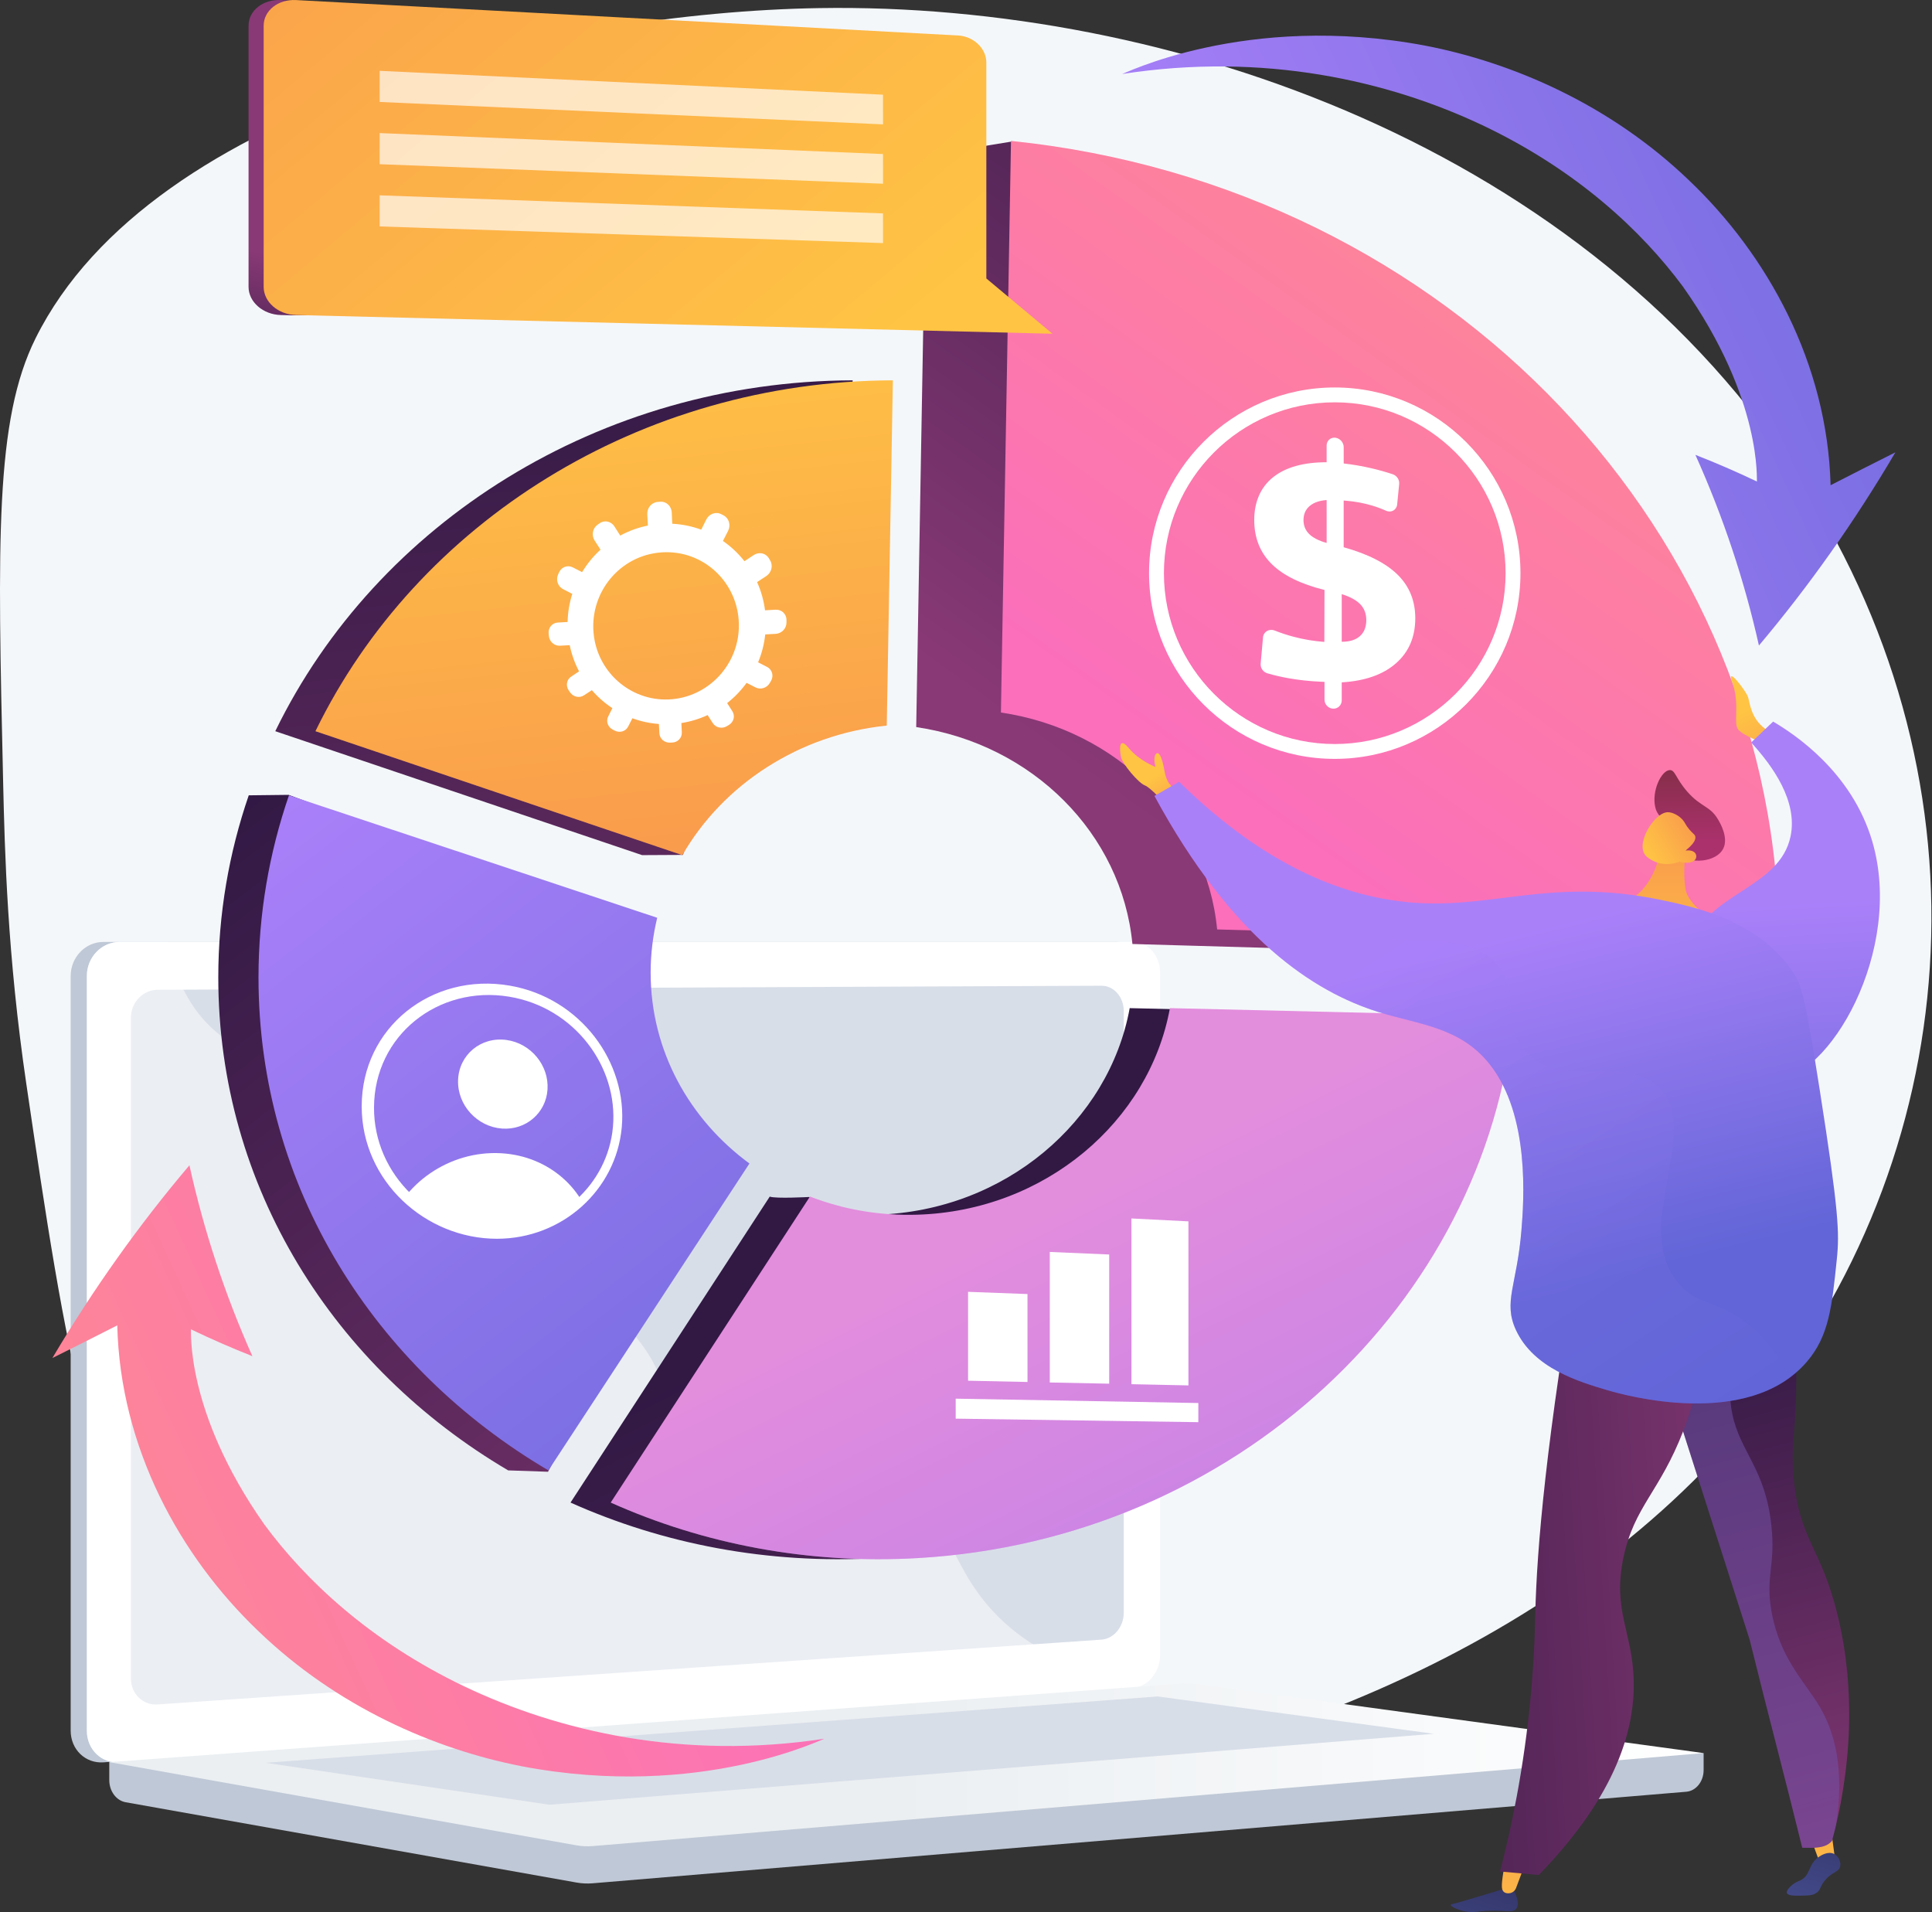 <svg width="674" height="667" viewBox="0 0 674 667" fill="none" xmlns="http://www.w3.org/2000/svg">
<rect x="0" y="0" width="674" height="667" fill="#333333" stroke="none"/>
<path d="M285.818 2.823C194.454 4.303 53.101 36.156 12.413 118.008C-1.798 146.598 -0.835 188.626 1.09 272.681C1.654 297.386 2.593 333.398 9.178 378.077C22.859 470.892 32.171 534.078 67.418 570.87C155.735 663.058 474.758 660.395 610.988 494.424C685.303 403.886 696.737 275.094 628.783 168.652C553.971 51.465 408.129 0.842 285.818 2.823Z" fill="#F4F7FA"/>
<path d="M594.327 611.555L38.121 606.748V620.972C38.121 624.833 40.548 628.117 43.834 628.702L201.111 656.713C202.979 657.046 204.871 657.134 206.754 656.977L588.284 625.039C591.689 624.755 594.327 621.46 594.327 617.494V611.555Z" fill="#BFC8D6"/>
<path d="M389.641 588.759L36.125 614.783C29.799 615.248 24.656 610.301 24.656 603.731V340.478C24.656 333.907 29.799 328.581 36.125 328.581H389.641C394.853 328.581 399.066 333.396 399.066 339.337V577.313C399.066 583.252 394.853 588.379 389.641 588.761V588.759Z" fill="#BFC8D6"/>
<path d="M395.275 588.759L41.762 614.783C35.436 615.248 30.293 610.301 30.293 603.731V340.478C30.293 333.907 35.436 328.581 41.762 328.581H395.275C400.488 328.581 404.701 333.396 404.701 339.337V577.313C404.701 583.252 400.488 588.379 395.275 588.761V588.759Z" fill="white"/>
<path d="M384.264 571.98L55.003 594.585C49.855 594.939 45.672 590.876 45.672 585.513V355.036C45.672 349.672 49.855 345.304 55.003 345.283L384.264 343.863C388.563 343.844 392.04 347.789 392.04 352.676V562.598C392.04 567.485 388.563 571.684 384.264 571.978V571.98Z" fill="#D8DEE8"/>
<path d="M231.005 335.781C231.005 338.227 229.187 340.216 226.938 340.223C224.689 340.23 222.863 338.25 222.863 335.797C222.863 333.345 224.689 331.357 226.938 331.355C229.184 331.355 231.005 333.335 231.005 335.781Z" fill="white"/>
<g style="mix-blend-mode:soft-light" opacity="0.48">
<path d="M41.762 614.783L393.486 588.891L395.277 588.759C397.67 588.583 399.842 587.401 401.503 585.608C376.192 584.222 360.473 575.24 350.33 565.96C329.965 547.321 333.496 528.942 311.534 516.688C284.143 501.404 262.603 520.772 241.817 501.661C229.214 490.077 235.401 481.438 219.895 464.124C202.721 444.949 191.539 451.395 174.279 434.137C152.454 412.315 163.37 395.337 144.571 379.671C121.766 360.665 97.172 378.255 75.463 360.028C66.099 352.166 60.961 340.737 58.279 328.581H41.762C35.436 328.581 30.293 333.907 30.293 340.478V603.731C30.293 610.301 35.436 615.248 41.762 614.783Z" fill="white"/>
</g>
<path d="M411.933 587.315L38.117 614.707L201.107 643.736C202.975 644.069 204.867 644.157 206.751 644L594.325 611.556L417.879 587.5C415.905 587.232 413.915 587.17 411.933 587.315Z" fill="url(#paint0_linear_1651_36)"/>
<path d="M92.664 614.942L403.874 591.799L500.192 604.822L191.661 629.565L92.664 614.942Z" fill="#D8DEE8"/>
<path d="M224.014 298.305L238.236 298.229C238.236 298.229 253.58 253.327 295.325 253.117L297.458 132.675C209.287 132.966 131.47 182.243 96.031 255.074L224.014 298.307V298.305Z" fill="url(#paint1_linear_1651_36)"/>
<path d="M394.109 351.681C386.881 391.254 350.536 422.368 306.009 423.74C295.047 424.078 282.269 417.563 282.269 417.563C282.269 417.563 270.546 418.201 268.537 417.426L199.035 524.164C231.341 538.629 267.834 545.716 306.009 543.541C417.023 537.216 504.304 454.322 513.998 354.529L394.109 351.681Z" fill="url(#paint2_linear_1651_36)"/>
<path d="M177.282 512.936L191.187 513.413L247.423 405.883C226.443 390.474 212.959 366.498 212.959 339.303C212.959 332.732 213.755 326.326 215.249 320.157L100.71 277.281L86.779 277.443C79.88 297.507 76.152 318.855 76.152 340.969C76.152 414.198 116.66 477.248 177.285 512.936H177.282Z" fill="url(#paint3_linear_1651_36)"/>
<path d="M319.629 253.637C360.176 259.623 391.352 290.79 395.056 329.308L591.107 334.942C591.107 334.9 591.107 334.858 591.107 334.819C591.107 334.819 591.107 334.756 591.107 334.696C591.107 334.551 620.661 329.983 620.661 329.965C620.652 328.632 352.844 49.397 352.844 49.397L323.141 54.239C323.141 54.239 320.8 187.173 319.629 253.637Z" fill="url(#paint4_linear_1651_36)"/>
<path d="M238.045 298.305C252.244 273.664 278.661 256.266 309.356 253.115L311.49 132.672C223.318 132.964 145.501 182.24 110.062 255.072L238.045 298.305Z" fill="url(#paint5_linear_1651_36)"/>
<path d="M408.14 351.681C400.912 391.254 364.567 422.368 320.041 423.74C306.765 424.15 294.079 421.875 282.569 417.426L213.066 524.164C245.372 538.629 281.865 545.716 320.041 543.541C431.055 537.216 518.335 454.322 528.029 354.529L408.14 351.681Z" fill="url(#paint6_linear_1651_36)"/>
<path d="M191.312 512.936L261.451 405.883C240.47 390.474 226.986 366.498 226.986 339.303C226.986 332.732 227.782 326.326 229.277 320.158L100.806 277.44C93.907 297.504 90.18 318.853 90.18 340.967C90.18 414.196 130.687 477.246 191.312 512.934V512.936Z" fill="url(#paint7_linear_1651_36)"/>
<path d="M349.184 248.559C389.73 254.544 420.907 285.711 424.611 324.229L620.661 329.863C620.661 329.78 620.661 329.699 620.661 329.615C620.661 186.958 506.068 64.873 352.696 49.156L349.184 248.554V248.559Z" fill="url(#paint8_linear_1651_36)"/>
<g style="mix-blend-mode:multiply" opacity="0.3">
<path d="M293.233 420.827C289.582 419.897 286.019 418.761 282.565 417.426L213.062 524.164C245.368 538.629 281.861 545.716 320.037 543.541C350.88 541.783 379.887 534.108 405.911 521.809C379.641 517.864 356.188 507.98 337.459 491.511C316.124 472.75 302.286 446.654 293.231 420.825L293.233 420.827Z" fill="url(#paint9_linear_1651_36)"/>
</g>
<g style="mix-blend-mode:multiply" opacity="0.3">
<path d="M269.905 180.477C261.652 165.378 249.85 153.937 236.606 145.194C180.887 164.263 134.988 203.84 110.059 255.069L238.041 298.303C246.925 282.884 260.594 270.303 277.102 262.272C280.439 230.225 284.222 206.67 269.902 180.477H269.905Z" fill="url(#paint10_linear_1651_36)"/>
</g>
<path d="M358.453 482.097L337.723 481.653V450.65L358.453 451.418V482.097Z" fill="white"/>
<path d="M386.957 482.69L366.227 482.271V436.738L386.957 437.622V482.69Z" fill="white"/>
<path d="M414.598 483.291L394.73 482.865V425.052L414.598 426.063V483.291Z" fill="white"/>
<path d="M418.054 496.12L333.406 494.889V487.916L418.054 489.436V496.12Z" fill="white"/>
<path d="M270.585 212.692L266.89 212.905C266.446 209.437 265.497 206.131 264.118 203.056L267.318 200.969C269.146 199.775 269.764 197.341 268.688 195.527L268.216 194.731C267.133 192.91 264.764 192.42 262.934 193.637L259.715 195.775C257.577 193.059 255.044 190.675 252.205 188.711L253.996 185.213C255.021 183.212 254.329 180.787 252.448 179.801L251.624 179.371C249.741 178.385 247.395 179.227 246.389 181.243L244.628 184.771C241.442 183.591 238.046 182.881 234.524 182.707L234.348 178.79C234.249 176.553 232.449 174.864 230.334 175.026L229.409 175.098C227.301 175.26 225.693 177.203 225.816 179.431L226.028 183.339C222.59 184.026 219.351 185.22 216.38 186.835L214.347 183.64C213.185 181.816 210.855 181.333 209.15 182.564L208.405 183.101C206.712 184.322 206.291 186.775 207.452 188.575L209.497 191.742C206.989 194.035 204.826 196.682 203.072 199.59L199.859 197.938C198.033 197.001 195.875 197.774 195.042 199.659L194.678 200.481C193.852 202.353 194.651 204.611 196.46 205.536L199.646 207.167C198.656 210.293 198.093 213.588 198.015 216.975L194.574 217.174C192.628 217.287 191.21 218.999 191.405 220.994L191.49 221.864C191.682 223.844 193.401 225.357 195.329 225.253L198.746 225.068C199.421 228.321 200.534 231.387 202.015 234.202L199.243 236.044C197.677 237.085 197.307 239.23 198.408 240.833L198.889 241.534C199.986 243.133 202.138 243.598 203.702 242.578L206.483 240.764C208.57 243.177 210.978 245.289 213.632 247.036L212.167 249.972C211.341 251.626 212.061 253.66 213.768 254.521L214.516 254.898C216.223 255.759 218.285 255.127 219.127 253.484L220.621 250.565C223.541 251.638 226.644 252.321 229.864 252.557L230.043 255.842C230.144 257.695 231.776 259.134 233.689 259.063L234.529 259.033C236.449 258.961 237.941 257.401 237.858 255.541L237.71 252.233C240.928 251.731 243.999 250.782 246.861 249.452L248.679 252.267C249.709 253.861 251.893 254.336 253.568 253.327L254.304 252.885C255.988 251.872 256.527 249.743 255.5 248.131L253.677 245.269C256.245 243.251 258.533 240.875 260.463 238.21L263.563 239.797C265.321 240.697 267.552 240.014 268.551 238.267L268.991 237.499C269.997 235.739 269.379 233.566 267.607 232.654L264.475 231.044C265.74 227.997 266.594 224.73 266.964 221.311L270.613 221.114C272.688 221.003 274.375 219.24 274.375 217.169V216.26C274.375 214.175 272.672 212.577 270.576 212.697L270.585 212.692ZM233.335 243.994C219.819 244.588 208.132 234.251 207.047 220.515C205.925 206.32 216.461 193.674 230.792 192.695C245.32 191.7 257.483 203.088 257.767 217.683C258.043 231.794 247.027 243.392 233.337 243.996L233.335 243.994Z" fill="white"/>
<path d="M465.793 152.693C467.433 152.848 468.764 154.326 468.764 155.992V161.681C472.044 162.047 475.332 162.618 478.622 163.391C481.049 163.962 483.46 164.64 485.852 165.427C487.287 165.899 488.265 167.347 488.117 168.842L487.419 175.975C487.234 177.868 485.362 178.978 483.601 178.194C482.023 177.49 480.408 176.889 478.749 176.387C475.857 175.512 472.808 174.941 469.599 174.677L468.759 174.608V190.9C477.322 193.295 483.608 196.518 487.673 200.571C491.717 204.604 493.733 209.632 493.733 215.668C493.733 222.195 491.505 227.421 487.032 231.362C482.535 235.325 476.232 237.553 468.079 238.034V244.314C468.079 245.982 466.748 247.28 465.106 247.215H465.053C463.408 247.148 462.07 245.739 462.07 244.064V237.87L460.747 237.81C456.925 237.636 453.264 237.248 449.766 236.639C447.175 236.188 444.646 235.607 442.177 234.895C440.685 234.464 439.66 233.041 439.797 231.514L440.618 222.345C440.796 220.363 442.786 219.21 444.671 219.953C446.869 220.821 449.093 221.549 451.344 222.144C454.854 223.07 458.41 223.664 462.015 223.926L462.068 205.803C453.85 203.769 447.695 200.757 443.653 196.768C439.593 192.758 437.555 187.629 437.555 181.391C437.555 175.154 439.764 169.955 444.167 166.457C448.547 162.977 454.775 161.246 462.808 161.251V155.434C462.808 153.762 464.143 152.533 465.788 152.69L465.793 152.693ZM462.813 174.441C460.272 174.626 458.292 175.323 456.874 176.535C455.453 177.747 454.743 179.378 454.743 181.426C454.743 183.365 455.4 184.984 456.714 186.287C458.026 187.585 460.06 188.624 462.813 189.399V174.443V174.441ZM468.081 207.258V223.877C470.841 223.882 472.961 223.222 474.437 221.901C475.913 220.582 476.649 218.718 476.649 216.307C476.649 214.109 475.964 212.286 474.592 210.837C473.217 209.387 471.05 208.193 468.079 207.258H468.081Z" fill="white"/>
<path d="M465.646 264.731C429.925 264.731 400.863 235.67 400.863 199.949C400.863 164.228 429.925 135.167 465.646 135.167C501.366 135.167 530.428 164.228 530.428 199.949C530.428 235.67 501.366 264.731 465.646 264.731ZM465.646 140.349C432.783 140.349 406.046 167.086 406.046 199.949C406.046 232.812 432.783 259.549 465.646 259.549C498.509 259.549 525.246 232.812 525.246 199.949C525.246 167.086 498.509 140.349 465.646 140.349Z" fill="white"/>
<path d="M173.373 432.136C148.379 432.136 126.184 411.968 126.184 385.944C126.184 358.453 150.602 339.131 177.859 343.837C202.493 348.09 219.035 370.602 216.898 393.384C214.857 415.142 196.158 432.136 173.371 432.136H173.373ZM177.665 347.692C152.784 343.585 130.586 361.268 130.478 386.298C130.374 410.103 150.556 428.756 173.537 428.901C194.638 429.033 212.006 413.321 213.834 393.137C215.743 372.071 200.341 351.435 177.665 347.694V347.692Z" fill="white"/>
<mask id="mask0_1651_36" style="mask-type:luminance" maskUnits="userSpaceOnUse" x="128" y="346" width="88" height="85">
<path d="M214.953 393.632C213.044 414.427 195.217 430.585 173.457 430.518C149.691 430.444 128.808 411.294 128.875 386.644C128.947 360.683 151.915 342.421 177.714 346.727C201.152 350.639 216.947 371.902 214.953 393.629V393.632Z" fill="white"/>
</mask>
<g mask="url(#mask0_1651_36)">
<path d="M191.008 380.062C190.467 388.262 183.461 394.317 175.111 393.692C166.481 393.046 159.508 385.539 159.806 376.802C160.109 367.908 167.791 361.585 176.675 362.786C185.261 363.947 191.559 371.726 191.008 380.062Z" fill="white"/>
<path d="M206.762 429.276C204.442 415.398 191.932 403.296 174.889 402.305C156.637 401.248 140.11 413.177 135.379 428.852L206.762 429.276Z" fill="white"/>
</g>
<path d="M66.587 463.713C73.723 467.139 80.883 470.263 88.046 473.09C78.371 451.388 71.053 429.063 66.085 406.503C48.582 427.138 32.563 449.623 18.273 473.742C25.844 469.983 33.389 466.181 40.913 462.341C41.928 505 62.747 542.833 90.05 568.915C117.499 595.409 151.434 610.149 181.863 616.12C244.873 628.184 288.062 605.984 287.724 606.53C238.275 614.087 194.794 603.937 161.996 588.299C128.899 572.462 106.484 551.139 92.25 531.845C64.186 491.944 66.851 463.375 66.585 463.71L66.587 463.713Z" fill="url(#paint11_linear_1651_36)"/>
<path d="M612.944 167.976C605.799 164.573 598.629 161.47 591.454 158.666C601.195 180.338 608.585 202.64 613.621 225.184C631.062 204.495 647.012 181.962 661.227 157.796C653.669 161.579 646.135 165.404 638.623 169.267C637.478 126.613 616.541 88.842 589.159 62.844C561.629 36.436 527.648 21.797 497.2 15.92C434.153 4.051 391.034 26.383 391.369 25.837C440.796 18.13 484.306 28.146 517.153 43.682C550.297 59.417 572.778 80.67 587.07 99.92C615.257 139.736 612.68 168.312 612.944 167.974V167.976Z" fill="url(#paint12_linear_1651_36)"/>
<path d="M614.977 259.063C614.977 259.063 608.355 256.782 606.43 254.544C604.505 252.305 607.159 245.875 604.264 237.817C602.161 231.961 609.146 241.07 609.808 243.108C610.47 245.146 610.794 250.611 615.872 254.294L614.977 259.061V259.063Z" fill="url(#paint13_linear_1651_36)"/>
<path d="M618.579 251.722C616.022 254.153 613.468 256.585 610.911 259.017C618.496 267.293 627.197 279.493 624.664 291.727C620.837 310.216 594.952 311.456 589.723 330.104C584.427 348.997 602.8 376.955 618.297 376.939C638.051 376.918 664.357 331.441 653.145 293.446C646.012 269.271 626.05 256.132 618.577 251.722H618.579Z" fill="url(#paint14_linear_1651_36)"/>
<path d="M581.438 288.812C579.041 284.092 578.053 284.12 577.466 281.628C576.124 275.95 579.587 268.741 582.523 268.641C584.416 268.576 584.573 271.519 588.58 276.107C593.49 281.727 596.47 280.989 599.357 285.866C600.033 287.007 603.075 292.143 601.204 295.975C598.816 300.866 589.406 301.641 585.471 297.867C583.606 296.079 584.388 294.626 581.436 288.809L581.438 288.812Z" fill="url(#paint15_linear_1651_36)"/>
<path d="M588.491 293.904C588.491 293.904 586.812 302.874 588.008 310.167C589.088 316.759 601.3 323.607 603.641 325.569C605.98 327.533 597.434 329.664 589.593 328.637C581.752 327.612 560.283 320.74 557.021 316.911C553.759 313.082 560.82 314.97 566.759 314.244C572.698 313.52 578.367 303.566 578.54 298.485C578.714 293.405 588.496 293.902 588.496 293.902L588.491 293.904Z" fill="url(#paint16_linear_1651_36)"/>
<path d="M585.934 300.6C585.934 300.6 579.933 303.235 574.616 298.985C569.857 295.179 576.934 283.484 581.777 283.336C583.392 283.285 585.749 284.444 587.142 286.137C587.963 287.137 588.014 287.803 589.389 289.411C590.657 290.894 591.214 291.029 591.406 291.748C591.647 292.648 591.233 294.154 587.973 296.743C589.597 296.445 590.997 296.873 591.54 297.819C591.626 297.969 591.806 298.441 591.753 298.93C591.559 300.695 589.252 301.512 585.934 300.602V300.6Z" fill="url(#paint17_linear_1651_36)"/>
<path d="M411.031 274.995C411.031 274.995 407.431 275.714 406.214 268.785C405.261 263.353 404.023 261.846 403.128 263.181C402.232 264.516 403.098 267.545 403.098 267.545C403.098 267.545 397.357 265.315 393.811 261.004C390.264 256.694 390.546 261.268 391.018 263.875C391.49 266.485 397.161 273.119 399.352 273.958C401.543 274.801 406.216 280.247 406.216 280.247L411.033 274.993L411.031 274.995Z" fill="url(#paint18_linear_1651_36)"/>
<path d="M528.191 659.527C530.062 663.342 529.537 664.983 529.07 665.702C527.705 667.819 524.419 665.82 515.838 666.836C514.832 666.956 512.911 667.215 510.514 666.651C508.462 666.167 506.042 665.075 506.144 664.525C506.181 664.323 506.546 664.245 506.685 664.215C509.066 663.708 523.97 659.134 523.97 659.134L528.188 659.527H528.191Z" fill="url(#paint19_linear_1651_36)"/>
<path d="M531.42 651.894L528.893 658.62C528.507 659.652 527.556 660.372 526.457 660.453C525.342 660.536 524.127 660.217 523.967 658.493C523.747 656.138 525.004 650.175 525.004 650.175L531.417 651.894H531.42Z" fill="url(#paint20_linear_1651_36)"/>
<path d="M631.496 640.655L635.092 650.474L640.318 649.641L639.106 640.548L631.496 640.655Z" fill="url(#paint21_linear_1651_36)"/>
<path d="M636.72 655.883C639.249 652.882 641.509 653.153 641.965 651.091C642.324 649.47 641.331 647.482 639.834 646.728C637.729 645.666 635.179 647.325 634.603 647.697C630.691 650.24 631.755 654.219 628.067 655.943C627.324 656.29 626.149 656.658 624.906 657.82C624.379 658.312 623.076 659.536 623.382 660.378C623.736 661.352 626.061 661.318 628.273 661.285C630.927 661.246 632.252 661.23 633.529 660.432C635.297 659.328 634.77 658.199 636.72 655.881V655.883Z" fill="url(#paint22_linear_1651_36)"/>
<path d="M623.272 435.639C626.321 455.264 626.953 472.424 626.569 486.597C626.157 501.844 624.813 504.711 625.706 515.039C627.652 537.51 635.347 539.365 641.235 564.089C647.734 591.388 644.423 614.64 643.077 623.524C641.899 631.291 640.344 637.675 639.114 642.135C636.99 644.803 632.971 644.664 628.746 644.583C622.659 619.857 616.472 596.674 610.383 571.948C598.643 535.226 586.904 498.506 575.164 461.784C591.2 453.068 607.236 444.355 623.272 435.639Z" fill="url(#paint23_linear_1651_36)"/>
<path style="mix-blend-mode:multiply" opacity="0.3" d="M628.742 644.583C622.655 619.857 616.468 596.674 610.379 571.948C598.639 535.226 586.9 498.506 575.16 461.784C591.196 453.068 607.232 444.355 623.268 435.639C623.469 436.939 623.634 438.198 623.816 439.478C603.695 464.655 602.029 481.982 604.324 493.171C607.107 506.74 615.795 512.126 617.963 532.146C619.513 546.459 615.723 549.726 618.065 562.469C621.077 578.878 629.813 586.814 634.984 595.666C639.98 604.222 643.543 616.986 640.526 636.624C640.035 638.686 639.552 640.537 639.112 642.133C636.988 644.798 632.969 644.664 628.745 644.581L628.742 644.583Z" fill="url(#paint24_linear_1651_36)"/>
<path d="M595.335 459.504C594.949 468.918 593.382 483.164 587.265 499.082C579.063 520.421 570.074 525.534 566.352 543.367C562.465 561.99 569.584 569.28 569.947 586.427C570.285 602.486 564.66 625.447 536.829 654.081C532.318 653.671 527.809 653.262 523.297 652.85C526.915 638.97 531.721 617.326 534.139 590.242C535.349 576.675 535.513 566.761 535.599 563.05C536.115 540.538 539.317 502.256 551.253 433.191C565.947 441.962 580.641 450.733 595.335 459.504Z" fill="url(#paint25_linear_1651_36)"/>
<path d="M402.741 277.651C405.612 276.01 408.481 274.37 411.352 272.729C443.13 303.966 470.822 312.58 490.301 314.641C519.721 317.756 540.269 305.792 579.511 313.94C591.873 316.506 613.418 321.289 625.365 338.898C628.505 343.527 629.623 347.03 634.838 380.238C641.503 422.685 641.742 430.093 640.8 439.232C639.081 455.957 638.037 466.094 630.326 475.066C609.848 498.89 566.321 486.606 560.865 484.989C550.785 482.002 535.117 477.361 528.891 464.041C524.275 454.164 529.231 448.35 530.774 429.121C531.551 419.436 533.985 389.15 519.604 371.143C509.271 358.203 494.903 357.421 480.84 353.023C458.585 346.063 429.908 327.797 402.738 277.651H402.741Z" fill="url(#paint26_linear_1651_36)"/>
<g style="mix-blend-mode:multiply" opacity="0.3">
<path d="M611.919 463.72C599.955 452.927 592.889 456.24 585.599 447.67C568.744 427.858 593.824 395.252 579.035 379.614C567.194 367.095 544.575 381.078 531.649 366.239C523.077 356.396 530.798 347.685 523.186 337.503C511.138 321.388 484.117 332.931 448.767 322.823C440.445 320.442 433.073 317.256 426.637 313.811C446.048 337.452 465.06 348.088 480.839 353.023C494.901 357.421 509.269 358.201 519.602 371.144C533.981 389.153 531.55 419.437 530.772 429.121C529.229 448.348 524.273 454.165 528.889 464.042C535.115 477.364 550.783 482.005 560.864 484.989C565.852 486.468 602.644 496.84 624.57 480.415C621.595 474.601 617.539 468.791 611.919 463.72Z" fill="url(#paint27_linear_1651_36)"/>
</g>
<path d="M333.756 110.035L101.685 109.989L97.992 109.899C91.771 109.746 86.711 105.348 86.711 100.077V8.959C86.711 3.688 91.771 -0.312 97.992 0.021L101.511 0.208L328.208 15.511C333.685 15.805 338.823 16.89 338.823 21.813V97.134L333.756 110.035Z" fill="url(#paint28_linear_1651_36)"/>
<path opacity="0.67" d="M302.779 43.383L127.168 35.566V24.71L302.779 33.03V43.383Z" fill="url(#paint29_linear_1651_36)"/>
<path opacity="0.67" d="M302.779 64.091L127.168 57.279V46.424L302.779 53.737V64.091Z" fill="url(#paint30_linear_1651_36)"/>
<path opacity="0.67" d="M302.779 84.8L127.168 78.993V68.137L302.779 74.447V84.8Z" fill="url(#paint31_linear_1651_36)"/>
<path d="M367.155 116.423L103.266 109.899C97.044 109.746 91.984 105.348 91.984 100.077V8.959C91.984 3.688 97.044 -0.312 103.266 0.021L334.194 12.371C339.671 12.665 344.097 16.892 344.097 21.816V97.137L367.155 116.426V116.423Z" fill="url(#paint32_linear_1651_36)"/>
<path opacity="0.67" d="M308.05 43.383L132.441 35.566V24.71L308.05 33.03V43.383Z" fill="white"/>
<path opacity="0.67" d="M308.05 64.091L132.441 57.279V46.424L308.05 53.737V64.091Z" fill="white"/>
<path opacity="0.67" d="M308.05 84.8L132.441 78.993V68.137L308.05 74.447V84.8Z" fill="white"/>
<defs>
<linearGradient id="paint0_linear_1651_36" x1="38.117" y1="615.658" x2="594.325" y2="615.658" gradientUnits="userSpaceOnUse">
<stop offset="0.49" stop-color="#EBEFF2"/>
<stop offset="1" stop-color="white"/>
</linearGradient>
<linearGradient id="paint1_linear_1651_36" x1="187.897" y1="113.893" x2="231.29" y2="506.159" gradientUnits="userSpaceOnUse">
<stop stop-color="#311944"/>
<stop offset="1" stop-color="#893976"/>
</linearGradient>
<linearGradient id="paint2_linear_1651_36" x1="348.708" y1="423.573" x2="518.038" y2="765.585" gradientUnits="userSpaceOnUse">
<stop stop-color="#311944"/>
<stop offset="1" stop-color="#893976"/>
</linearGradient>
<linearGradient id="paint3_linear_1651_36" x1="80.213" y1="279.648" x2="328.95" y2="599.451" gradientUnits="userSpaceOnUse">
<stop stop-color="#311944"/>
<stop offset="1" stop-color="#893976"/>
</linearGradient>
<linearGradient id="paint4_linear_1651_36" x1="567.836" y1="58.323" x2="402.673" y2="288.638" gradientUnits="userSpaceOnUse">
<stop stop-color="#311944"/>
<stop offset="1" stop-color="#893976"/>
</linearGradient>
<linearGradient id="paint5_linear_1651_36" x1="201.956" y1="114.165" x2="244.944" y2="502.772" gradientUnits="userSpaceOnUse">
<stop stop-color="#FFC444"/>
<stop offset="1" stop-color="#F36F56"/>
</linearGradient>
<linearGradient id="paint6_linear_1651_36" x1="362.739" y1="423.573" x2="532.069" y2="765.585" gradientUnits="userSpaceOnUse">
<stop stop-color="#E38DDD"/>
<stop offset="1" stop-color="#9571F6"/>
</linearGradient>
<linearGradient id="paint7_linear_1651_36" x1="94.293" y1="279.71" x2="334.176" y2="588.13" gradientUnits="userSpaceOnUse">
<stop stop-color="#AA80F9"/>
<stop offset="1" stop-color="#6165D7"/>
</linearGradient>
<linearGradient id="paint8_linear_1651_36" x1="607.527" y1="20.992" x2="425.837" y2="274.358" gradientUnits="userSpaceOnUse">
<stop stop-color="#FF9085"/>
<stop offset="1" stop-color="#FB6FBB"/>
</linearGradient>
<linearGradient id="paint9_linear_1651_36" x1="281.376" y1="466.205" x2="447.586" y2="801.919" gradientUnits="userSpaceOnUse">
<stop stop-color="#E38DDD"/>
<stop offset="1" stop-color="#9571F6"/>
</linearGradient>
<linearGradient id="paint10_linear_1651_36" x1="181.935" y1="116.715" x2="224.846" y2="504.63" gradientUnits="userSpaceOnUse">
<stop stop-color="#FFC444"/>
<stop offset="1" stop-color="#F36F56"/>
</linearGradient>
<linearGradient id="paint11_linear_1651_36" x1="250.572" y1="472.72" x2="-46.17" y2="608.859" gradientUnits="userSpaceOnUse">
<stop stop-color="#FB6FBB"/>
<stop offset="1" stop-color="#FF9085"/>
</linearGradient>
<linearGradient id="paint12_linear_1651_36" x1="428.849" y1="159.587" x2="725.168" y2="22.513" gradientUnits="userSpaceOnUse">
<stop stop-color="#AA80F9"/>
<stop offset="1" stop-color="#6165D7"/>
</linearGradient>
<linearGradient id="paint13_linear_1651_36" x1="632.038" y1="296.651" x2="608.205" y2="248.55" gradientUnits="userSpaceOnUse">
<stop stop-color="#F36F56"/>
<stop offset="1" stop-color="#FFC444"/>
</linearGradient>
<linearGradient id="paint14_linear_1651_36" x1="621.823" y1="315.032" x2="628.206" y2="440.977" gradientUnits="userSpaceOnUse">
<stop stop-color="#AA80F9"/>
<stop offset="1" stop-color="#6165D7"/>
</linearGradient>
<linearGradient id="paint15_linear_1651_36" x1="589.698" y1="294.036" x2="588.676" y2="259.326" gradientUnits="userSpaceOnUse">
<stop stop-color="#AB316D"/>
<stop offset="1" stop-color="#792D3D"/>
</linearGradient>
<linearGradient id="paint16_linear_1651_36" x1="582.184" y1="242.54" x2="579.456" y2="344.524" gradientUnits="userSpaceOnUse">
<stop stop-color="#F36F56"/>
<stop offset="1" stop-color="#FFC444"/>
</linearGradient>
<linearGradient id="paint17_linear_1651_36" x1="608.768" y1="277.756" x2="575.083" y2="298.42" gradientUnits="userSpaceOnUse">
<stop stop-color="#F36F56"/>
<stop offset="1" stop-color="#FFC444"/>
</linearGradient>
<linearGradient id="paint18_linear_1651_36" x1="419.178" y1="298.342" x2="402.367" y2="271.279" gradientUnits="userSpaceOnUse">
<stop stop-color="#F36F56"/>
<stop offset="1" stop-color="#FFC444"/>
</linearGradient>
<linearGradient id="paint19_linear_1651_36" x1="510.778" y1="688.977" x2="528.221" y2="628.469" gradientUnits="userSpaceOnUse">
<stop stop-color="#444B8C"/>
<stop offset="1" stop-color="#26264F"/>
</linearGradient>
<linearGradient id="paint20_linear_1651_36" x1="523.301" y1="676.626" x2="541.64" y2="581.57" gradientUnits="userSpaceOnUse">
<stop stop-color="#FFC444"/>
<stop offset="1" stop-color="#F36F56"/>
</linearGradient>
<linearGradient id="paint21_linear_1651_36" x1="636.142" y1="662.814" x2="634.808" y2="566.006" gradientUnits="userSpaceOnUse">
<stop stop-color="#FFC444"/>
<stop offset="1" stop-color="#F36F56"/>
</linearGradient>
<linearGradient id="paint22_linear_1651_36" x1="629.463" y1="666.564" x2="646.906" y2="606.056" gradientUnits="userSpaceOnUse">
<stop stop-color="#444B8C"/>
<stop offset="1" stop-color="#26264F"/>
</linearGradient>
<linearGradient id="paint23_linear_1651_36" x1="602.602" y1="461.254" x2="654.311" y2="654.711" gradientUnits="userSpaceOnUse">
<stop stop-color="#311944"/>
<stop offset="1" stop-color="#893976"/>
</linearGradient>
<linearGradient id="paint24_linear_1651_36" x1="602.6" y1="461.254" x2="654.309" y2="654.709" gradientUnits="userSpaceOnUse">
<stop stop-color="#AA80F9"/>
<stop offset="1" stop-color="#6165D7"/>
</linearGradient>
<linearGradient id="paint25_linear_1651_36" x1="438.562" y1="549.888" x2="635.666" y2="538.204" gradientUnits="userSpaceOnUse">
<stop stop-color="#311944"/>
<stop offset="1" stop-color="#893976"/>
</linearGradient>
<linearGradient id="paint26_linear_1651_36" x1="519.606" y1="327.797" x2="549.667" y2="450.268" gradientUnits="userSpaceOnUse">
<stop stop-color="#AA80F9"/>
<stop offset="1" stop-color="#6165D7"/>
</linearGradient>
<linearGradient id="paint27_linear_1651_36" x1="489.929" y1="326.835" x2="603.104" y2="499.056" gradientUnits="userSpaceOnUse">
<stop stop-color="#AA80F9"/>
<stop offset="1" stop-color="#6165D7"/>
</linearGradient>
<linearGradient id="paint28_linear_1651_36" x1="186.203" y1="162.976" x2="198.028" y2="113.825" gradientUnits="userSpaceOnUse">
<stop stop-color="#311944"/>
<stop offset="1" stop-color="#893976"/>
</linearGradient>
<linearGradient id="paint29_linear_1651_36" x1="183.936" y1="163.044" x2="195.992" y2="112.937" gradientUnits="userSpaceOnUse">
<stop stop-color="#311944"/>
<stop offset="1" stop-color="#893976"/>
</linearGradient>
<linearGradient id="paint30_linear_1651_36" x1="188.76" y1="164.205" x2="200.816" y2="114.098" gradientUnits="userSpaceOnUse">
<stop stop-color="#311944"/>
<stop offset="1" stop-color="#893976"/>
</linearGradient>
<linearGradient id="paint31_linear_1651_36" x1="193.584" y1="165.366" x2="205.64" y2="115.259" gradientUnits="userSpaceOnUse">
<stop stop-color="#311944"/>
<stop offset="1" stop-color="#893976"/>
</linearGradient>
<linearGradient id="paint32_linear_1651_36" x1="284.627" y1="140.198" x2="-117.862" y2="-338.891" gradientUnits="userSpaceOnUse">
<stop stop-color="#FFC444"/>
<stop offset="1" stop-color="#F36F56"/>
</linearGradient>
</defs>
</svg>
